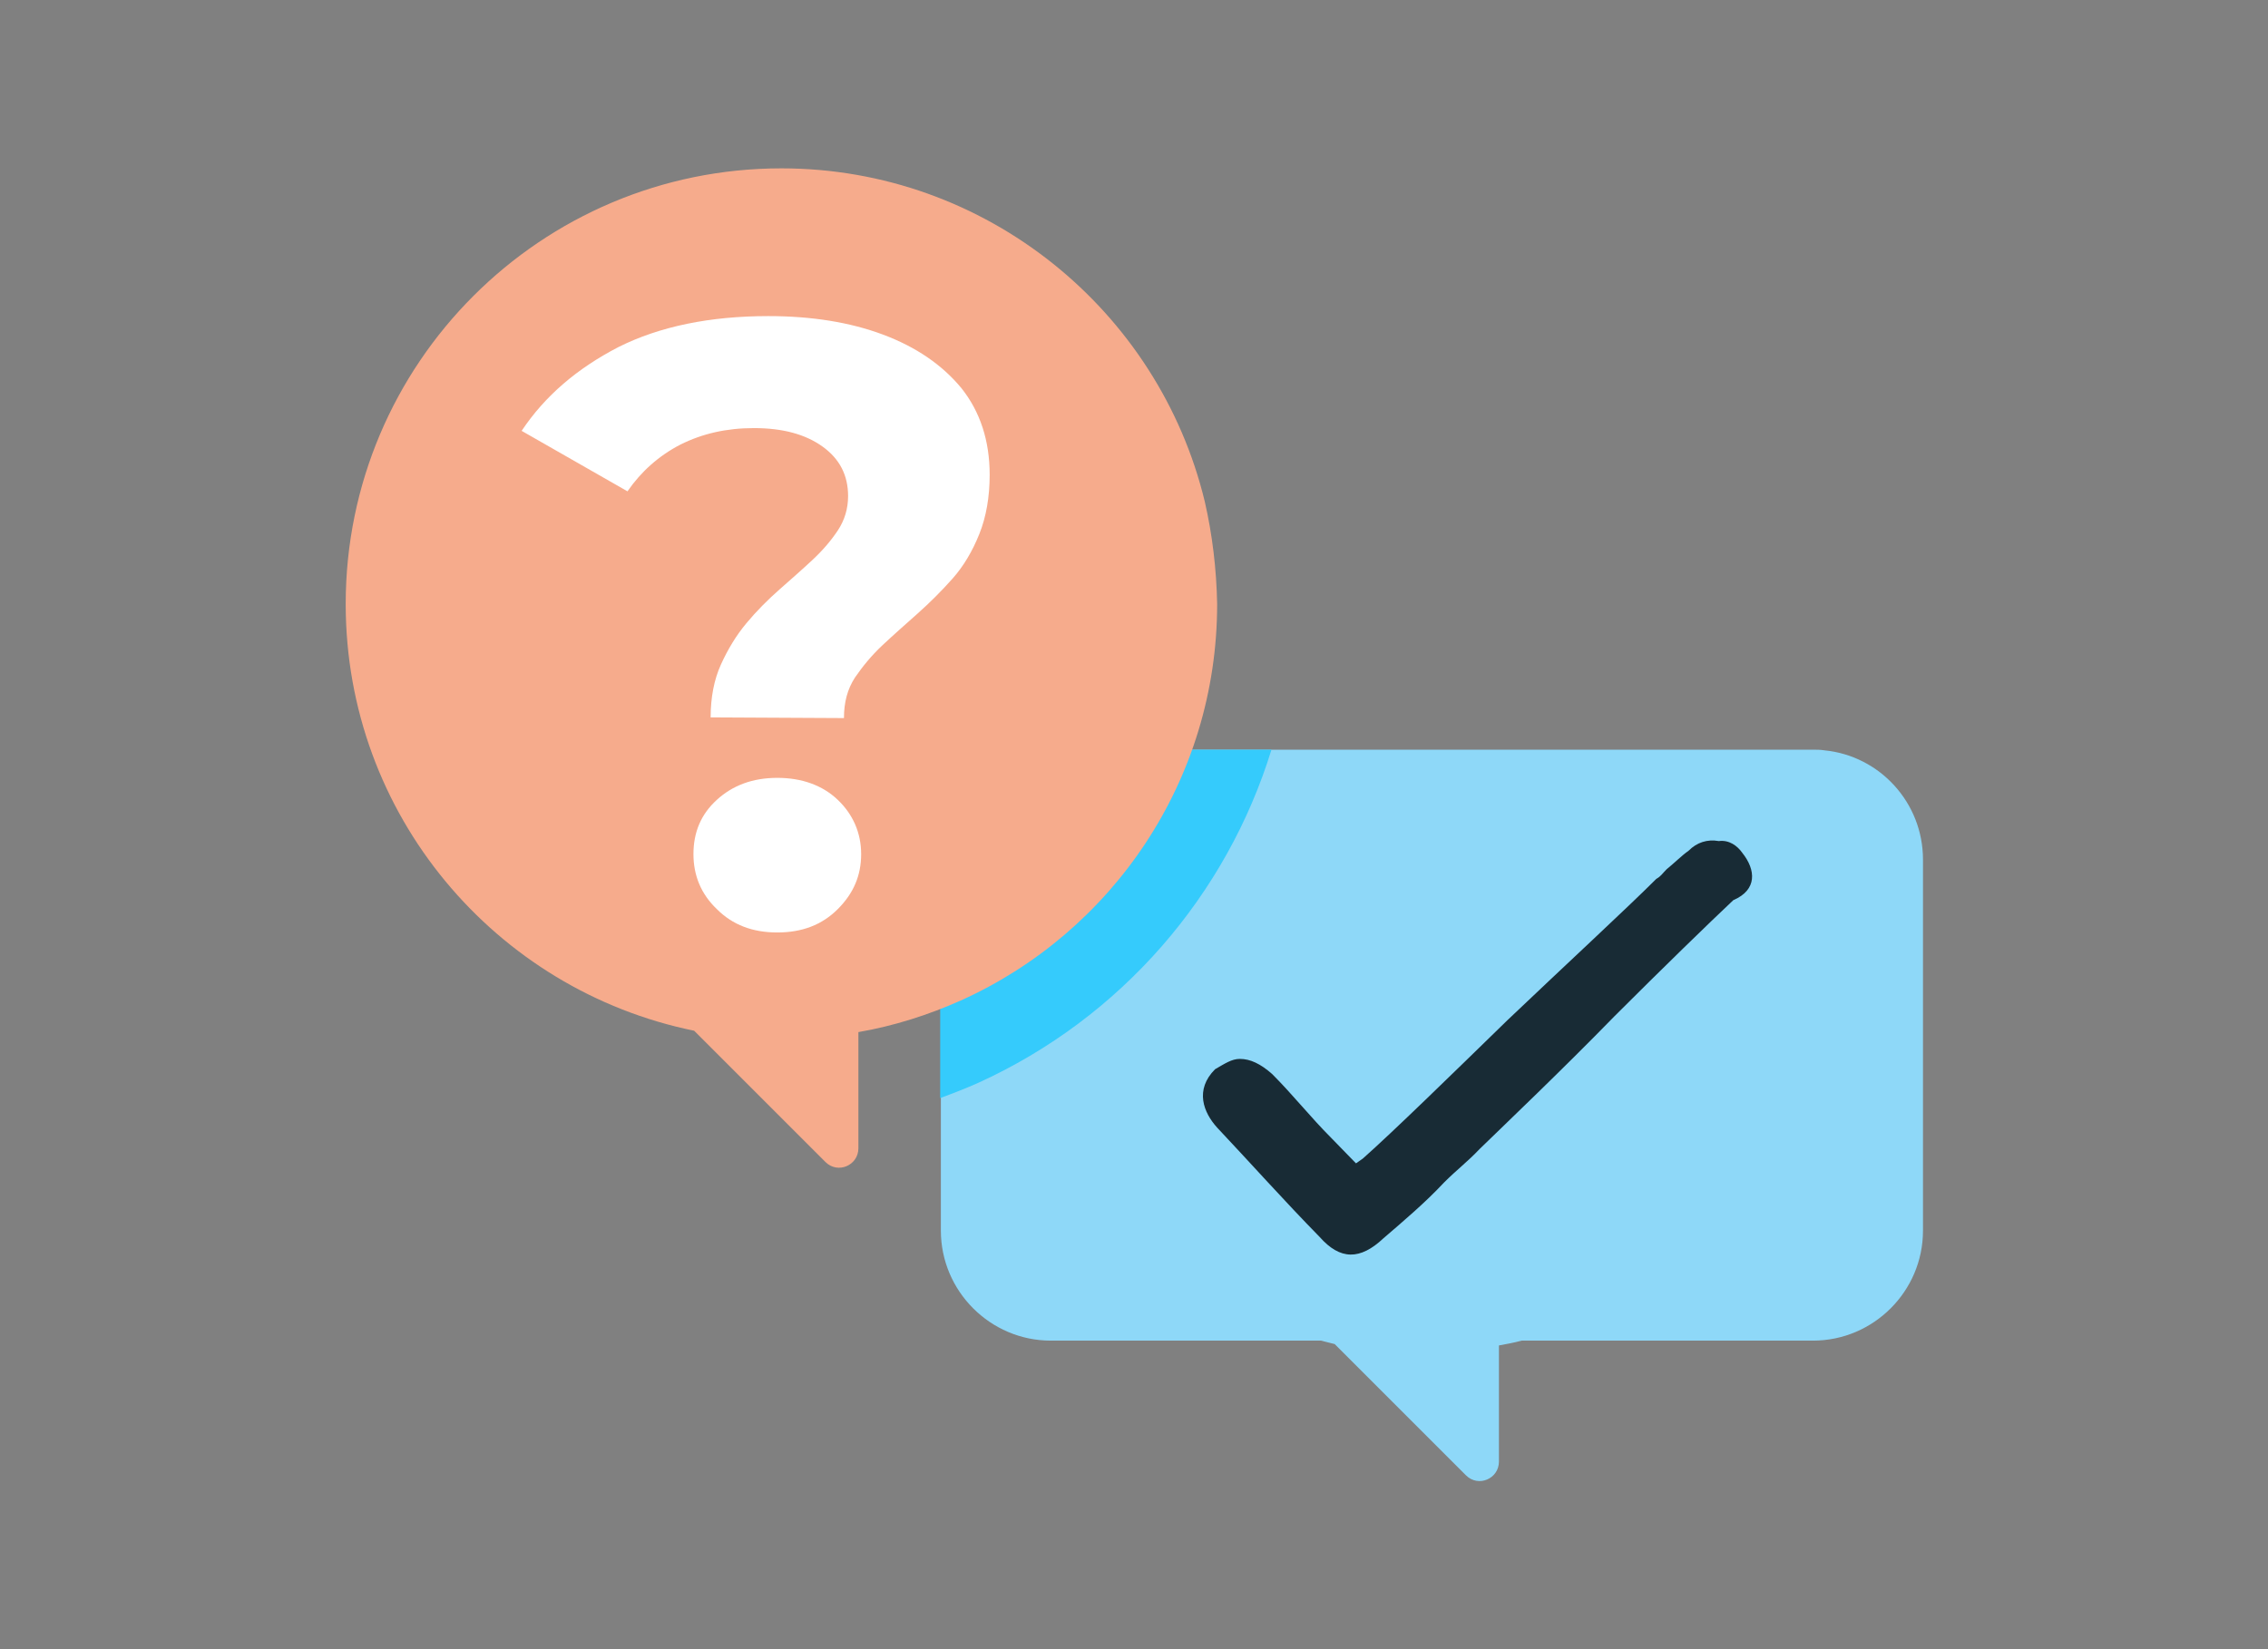 <?xml version="1.0" encoding="utf-8"?>
<!-- Generator: Adobe Illustrator 28.0.0, SVG Export Plug-In . SVG Version: 6.00 Build 0)  -->
<svg version="1.1" id="Layer_1" xmlns="http://www.w3.org/2000/svg" xmlns:xlink="http://www.w3.org/1999/xlink" x="0px" y="0px"
	 viewBox="0 0 330 240" style="enable-background:new 0 0 330 240;" xml:space="preserve">
<rect x="0" y="0" width="330" height="240" fill="#808080" stroke="none"/>
<style type="text/css">
	.st0{fill:none;}
	.st1{fill:#8ED8F8;}
	.st2{fill:#35CBFC;}
	.st3{fill:#F6AB8C;}
	.st4{fill:#FFFFFF;}
	.st5{fill:#182B35;}
</style>
<rect y="0" class="st0" width="330" height="240"/>
<path class="st1" d="M265.5,109.2c-0.6-0.1-1.2-0.1-1.7-0.1H152.9c-1.7,0-3.3,0.3-4.8,0.7c-6.5,2-11.2,8.1-11.2,15.3v54
	c0,8.8,7.2,16,16,16h39.3c0.7,0.2,1.3,0.3,2,0.5l19.1,19.1c1.8,1.8,4.8,0.5,4.8-2v-16.9c1.1-0.2,2.2-0.4,3.3-0.7h42.4
	c8.8,0,16-7.2,16-16v-54C279.8,116.8,273.5,110,265.5,109.2z"/>
<path class="st2" d="M185,109.1h-32.2c-1.7,0-3.3,0.3-4.8,0.7c-6.5,2-11.2,8.1-11.2,15.3v34.7c1.9-0.7,3.7-1.4,5.5-2.2
	C163.2,148.1,178.5,130.2,185,109.1z"/>
<path class="st3" d="M175.3,73L175.3,73c-6.7-27.8-31.8-48.5-61.6-48.5c-35,0-63.4,28.4-63.4,63.4c0,30.7,21.8,56.2,50.7,62.1
	l19.1,19.1c1.8,1.8,4.8,0.5,4.8-2v-16.9c5.2-0.9,10.2-2.5,14.9-4.6c22-9.9,37.3-32,37.3-57.7C177,82.8,176.4,77.8,175.3,73z"/>
<g>
	<path class="st4" d="M103.4,104.4c0-2.9,0.5-5.5,1.5-7.7s2.2-4.2,3.7-6s3.1-3.4,4.8-4.9c1.7-1.5,3.3-2.9,4.8-4.3s2.7-2.8,3.7-4.3
		s1.5-3.2,1.5-5c0-3-1.2-5.4-3.7-7.2c-2.5-1.8-5.8-2.7-10-2.7c-4,0-7.5,0.8-10.7,2.4c-3.1,1.6-5.7,3.9-7.7,6.8l-15.4-8.8
		c3.4-5.1,8.1-9.1,14.1-12.2c6-3,13.3-4.5,21.8-4.5c6.3,0,11.9,0.9,16.7,2.7c4.8,1.8,8.6,4.4,11.4,7.8c2.7,3.4,4.1,7.6,4.1,12.6
		c0,3.2-0.5,6.1-1.5,8.6s-2.3,4.7-3.9,6.5s-3.3,3.5-5.1,5.1s-3.5,3.1-5.1,4.6c-1.6,1.5-2.9,3.1-4,4.7c-1.1,1.7-1.6,3.6-1.6,5.9
		L103.4,104.4L103.4,104.4z M113.1,135.7c-3.6,0-6.5-1.1-8.8-3.4c-2.3-2.2-3.4-4.9-3.4-8c0-3.2,1.1-5.8,3.4-7.9s5.2-3.2,8.8-3.2
		c3.6,0,6.6,1.1,8.8,3.2c2.2,2.1,3.4,4.8,3.4,7.9s-1.1,5.7-3.4,8S116.7,135.7,113.1,135.7z"/>
</g>
<path class="st5" d="M253.5,124.1c-0.7-1-1.9-1.9-3.4-1.7c-1.7-0.3-3.2,0.2-4.4,1.4c-1,0.7-2.2,1.9-3.2,2.7c-0.7,0.7-0.8,1-1.5,1.4
	c-4.2,4.2-13.4,12.7-21.7,20.6c-8,7.8-16.6,16.2-21,20.1l-1,0.7l-3.6-3.7c-3-3-5.6-6.3-8.6-9.3c-1.7-1.5-3.2-2.2-4.7-2.2
	c-1.2,0-2.2,0.7-3.6,1.5c-3,3-1.7,6.3,0.3,8.5c4.9,5.2,9.8,10.7,14.9,15.9c3,3.4,5.9,3.4,9.3,0.2c2.9-2.5,6.1-5.2,8.8-8.1
	c1.9-1.9,3.4-3,5.2-4.9c3.7-3.6,12-11.5,19.6-19.3c7.1-7.1,13.9-13.7,17.3-16.9C255.7,129.5,255.5,126.6,253.5,124.1z"/>
</svg>
